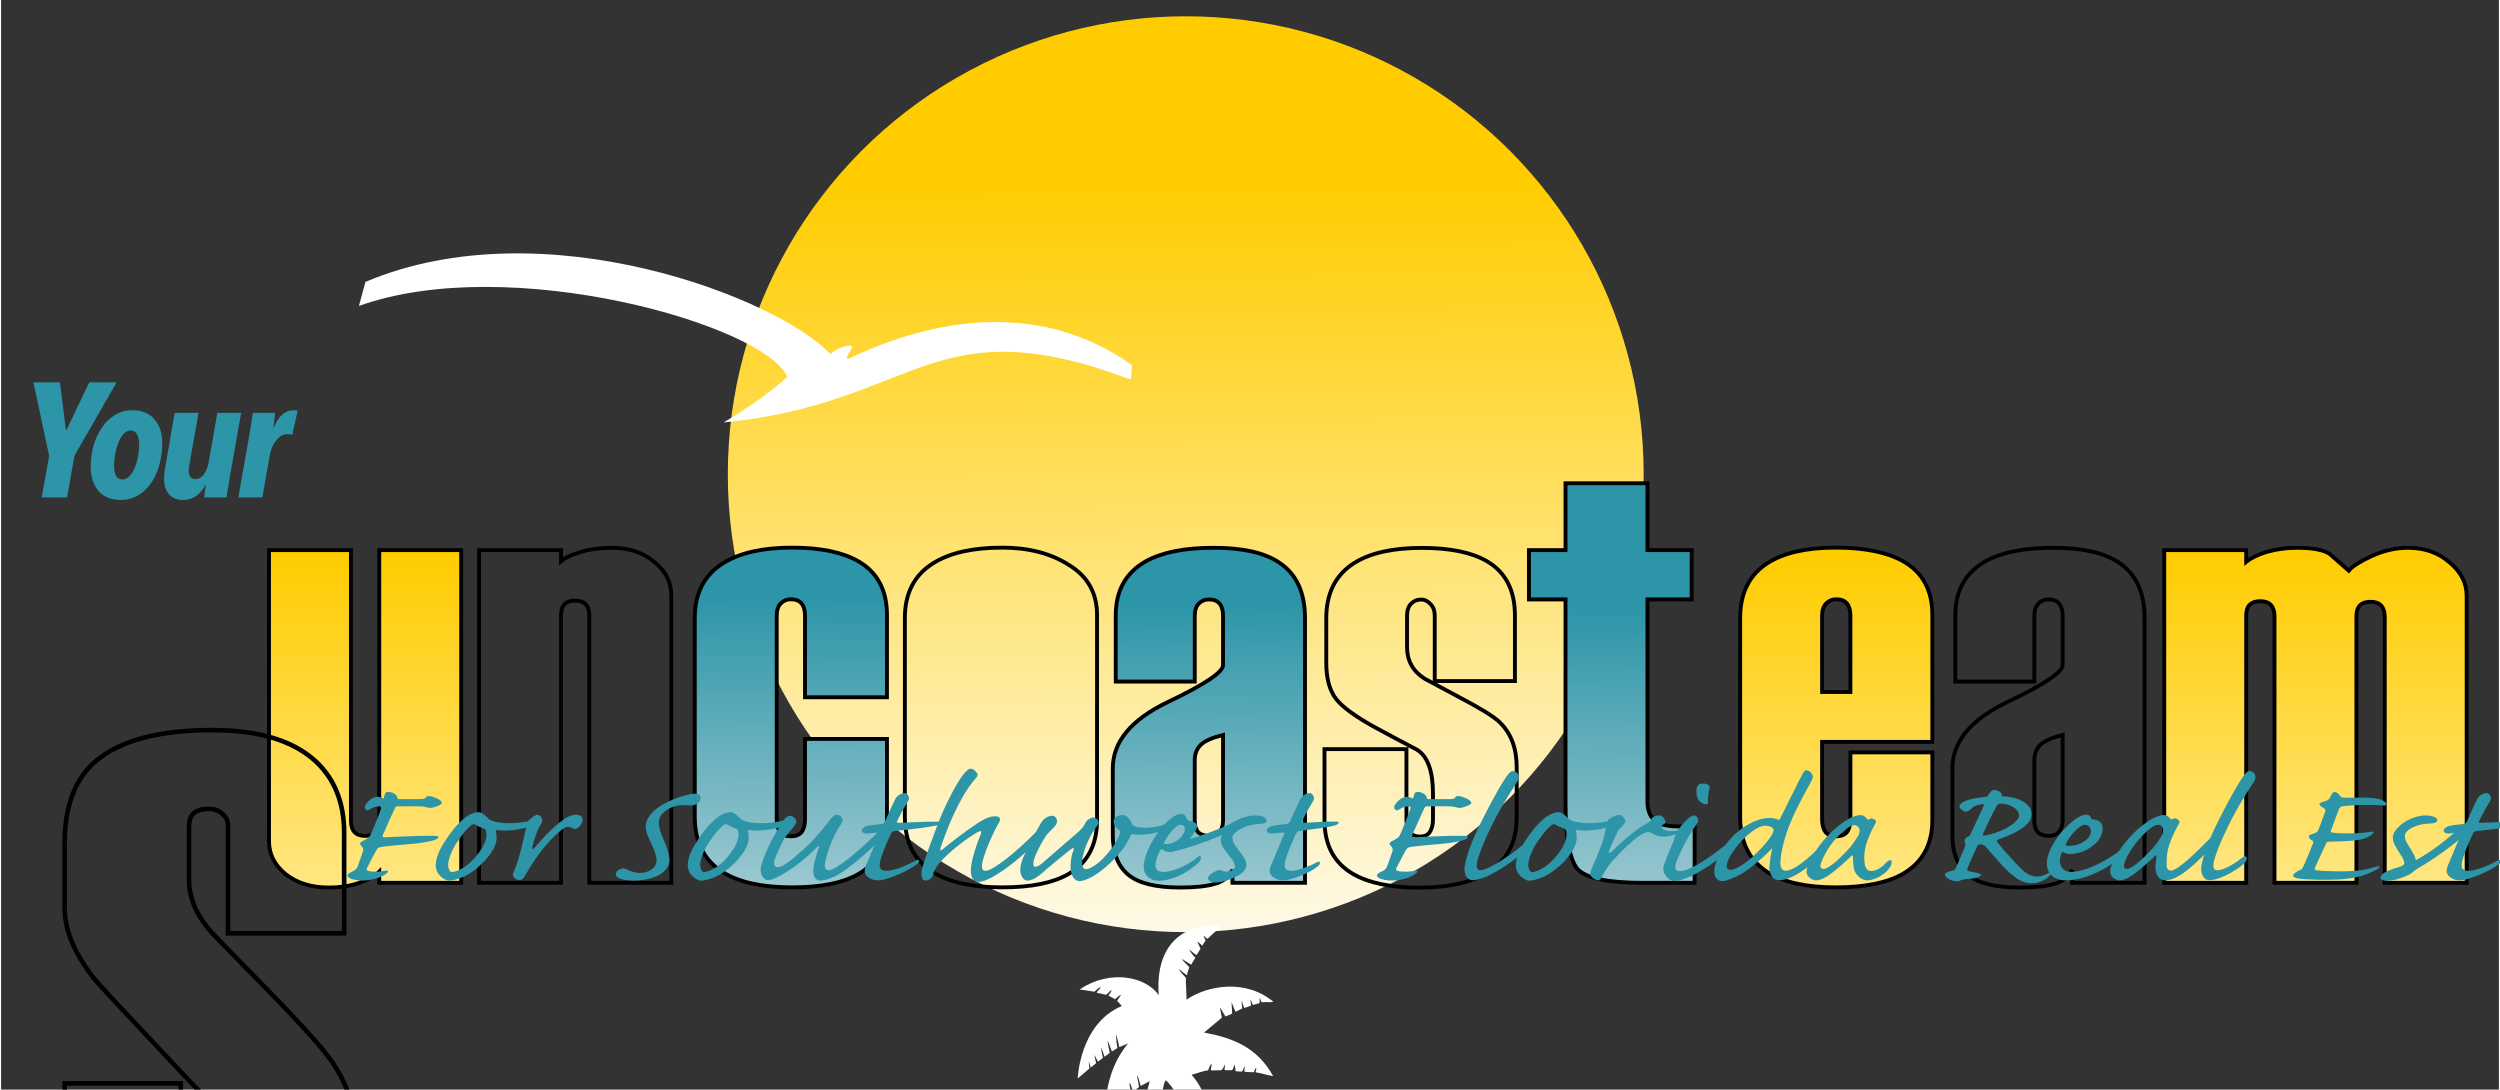 <?xml version="1.0" encoding="UTF-8"?>
<svg width="265" height="115.5" version="1.1" viewBox="0 0 2.76 1.204" xmlns="http://www.w3.org/2000/svg" xmlns:xlink="http://www.w3.org/1999/xlink"><rect x="0" y="0" width="2.76" height="1.204" fill="#333333" stroke="none"/><defs><linearGradient id="d"><stop stop-color="#fc0" offset="0"/><stop stop-color="#ffeb99" offset="1"/></linearGradient><linearGradient id="e"><stop stop-color="#2d95a8" offset="0"/><stop stop-color="#efefef" offset="1"/></linearGradient><linearGradient id="a" x1="346.2" x2="346.5" y1="454.7" y2="527.4" gradientUnits="userSpaceOnUse" xlink:href="#d"/><linearGradient id="c" x1="303.3" x2="302.1" y1="464.8" y2="560" gradientUnits="userSpaceOnUse" xlink:href="#e"/><linearGradient id="b" x1="257" x2="258.6" y1="129" y2="356.4" gradientUnits="userSpaceOnUse"><stop stop-color="#fc0" offset="0"/><stop stop-color="#fefefe" offset="1"/></linearGradient></defs><g transform="translate(1.698e-6 -2.496)"><circle transform="matrix(.004 0 0 .004 .279 2.182)" cx="257.5" cy="209.5" r="126.5" fill="url(#b)"/><g transform="matrix(.423 0 0 .421 -.53 4.492)"><g stroke="#000" stroke-width=".727"><g fill="url(#c)"><path transform="matrix(.014 0 0 .014 .578 -9.662)" d="m213.5 505.2q0 7.04-5.28 10.12-4.29 2.53-12.43 2.53-8.25 0-12.76-2.75-5.39-3.3-5.39-10.45v-37.29q0-7.04 5.39-10.34 4.62-2.86 12.76-2.86 7.92 0 12.32 2.53 5.39 3.08 5.39 10.12v15.4h-15.29v-15.29q0-1.54-0.66-2.31-0.66-0.77-1.98-0.77-1.1 0-1.87 0.77t-0.77 2.31v38.17q0 1.54 0.66 2.42 0.66 0.77 1.98 0.77t1.98-0.77q0.66-0.88 0.66-2.42v-15.07h15.29z" style="font-feature-settings:normal;font-variant-caps:normal;font-variant-ligatures:normal;font-variant-numeric:normal"/><path transform="matrix(.014 0 0 .014 .578 -9.662)" d="m252.7 505.2c0 4.693-1.76 8.066-5.28 10.12-2.86 1.687-7.003 2.53-12.43 2.53-5.5 0-9.753-0.917-12.76-2.75-3.593-2.2-5.39-5.683-5.39-10.45v-37.29c0-4.693 1.797-8.14 5.39-10.34 3.08-1.907 7.333-2.86 12.76-2.86 4.987 0 9.166 1.1 12.54 3.3 3.447 2.127 5.17 5.243 5.17 9.35z" style="font-feature-settings:normal;font-variant-caps:normal;font-variant-ligatures:normal;font-variant-numeric:normal"/><path transform="matrix(.014 0 0 .014 .578 -9.662)" d="m291.5 517h-13.53v-2.42q-1.1 2.09-3.41 2.64-2.2 0.66-6.38 0.66-6.82 0-9.68-2.42-2.86-2.42-2.86-7.37v-12.54q0-7.48 10.23-12.43 10.34-4.95 10.34-6.93v-9.24q0-1.54-0.66-2.31-0.66-0.77-1.98-0.77-1.1 0-1.87 0.77t-0.77 2.31v12.32h-14.74v-12.43q0-6.93 5.61-10.12 4.51-2.53 12.65-2.53 8.14 0 12.21 2.75 4.84 3.19 4.84 10.45zm-15.29-11.66v-16.06q-3.08 0.77-4.18 1.87-1.1 1.1-1.1 2.86v11.33q0 1.43 0.66 2.2 0.77 0.66 2.09 0.66 1.1 0 1.76-0.66 0.77-0.77 0.77-2.2z" style="font-feature-settings:normal;font-variant-caps:normal;font-variant-ligatures:normal;font-variant-numeric:normal"/><path transform="matrix(.014 0 0 .014 .578 -9.662)" d="m331 504.7q0 7.04-5.39 10.34-4.62 2.86-12.76 2.86-7.92 0-12.32-2.53-5.39-3.08-5.39-10.12v-13.31h15.29v13.2q0 1.54 0.66 2.42 0.66 0.77 1.87 0.77t1.76-0.77q0.66-0.88 0.66-2.42v-4.84q0-6.38-2.97-8.25-4.18-2.2-7.81-4.18-5.39-2.97-7.26-5.28-1.87-2.42-1.87-6.82v-8.36q0-7.04 5.17-10.34 4.51-2.86 12.65-2.86 7.92 0 12.21 2.53 5.17 3.08 5.17 10.12v12.32h-14.96v-12.21q0-1.43-0.77-2.2-0.77-0.88-1.76-0.88-1.1 0-1.87 0.77-0.77 0.77-0.77 2.31v5.83q0 3.85 3.3 5.94l5.94 3.19q6.49 3.41 8.03 4.95 3.19 3.08 3.19 8.47z" style="font-feature-settings:normal;font-variant-caps:normal;font-variant-ligatures:normal;font-variant-numeric:normal"/><path transform="matrix(.014 0 0 .014 .578 -9.662)" d="m364.2 517h-9.68q-9.9 0-12.21-2.64-2.2-2.75-2.2-12.43v-38.06h-6.82v-9.24h6.82v-12.54h15.29v12.54h8.25v9.24h-8.25v37.95q0 2.75 1.87 3.85 1.32 0.77 4.07 0.77h2.86z" style="font-feature-settings:normal;font-variant-caps:normal;font-variant-ligatures:normal;font-variant-numeric:normal"/></g><g transform="matrix(.014 0 0 .014 -.047 -9.662)" fill="url(#a)" style="font-feature-settings:normal;font-variant-caps:normal;font-variant-ligatures:normal;font-variant-numeric:normal" aria-label="un"><path d="m178.7 517h-15.29v-2.09q-1.21 1.21-3.74 2.09-2.42 0.88-5.72 0.88-4.84 0-8.03-2.53-3.08-2.53-3.08-6.16v-54.56h15.29v50.71q0 2.86 2.64 2.86 1.32 0 1.98-0.66 0.66-0.77 0.66-2.09v-50.82h15.29z"/><path d="m217.9 517h-15.29v-50.05q0-2.86-2.64-2.86-1.32 0-1.98 0.66-0.66 0.66-0.66 2.09v50.16h-15.29v-62.37h15.29v2.09q1.32-1.1 3.74-1.76 2.53-0.77 5.72-0.77 4.84 0 7.92 2.64 3.19 2.53 3.19 6.27z"/></g><g transform="matrix(.014 0 0 .014 3.796 -9.662)" fill="url(#a)" style="font-feature-settings:normal;font-variant-caps:normal;font-variant-ligatures:normal;font-variant-numeric:normal" aria-label="eam"><path d="m178.7 505.2q0 6.93-5.5 10.12-4.4 2.53-12.54 2.53t-12.54-2.75q-5.28-3.3-5.28-10.45v-37.29q0-7.04 5.17-10.34 4.51-2.86 12.65-2.86 8.03 0 12.54 2.53 5.5 3.08 5.5 10.12v23.76h-20.57v14.52q0 1.54 0.66 2.42 0.66 0.77 1.98 0.77t1.98-0.77q0.66-0.88 0.66-2.42v-12.54h15.29zm-15.29-23.98v-14.3q0-1.54-0.66-2.31-0.66-0.77-1.98-0.77-1.1 0-1.87 0.77t-0.77 2.31v14.3z"/><path d="m218.3 517h-13.53v-2.42q-1.1 2.09-3.41 2.64-2.2 0.66-6.38 0.66-6.82 0-9.68-2.42-2.86-2.42-2.86-7.37v-12.54q0-7.48 10.23-12.43 10.34-4.95 10.34-6.93v-9.24q0-1.54-0.66-2.31-0.66-0.77-1.98-0.77-1.1 0-1.87 0.77t-0.77 2.31v12.32h-14.74v-12.43q0-6.93 5.61-10.12 4.51-2.53 12.65-2.53 8.14 0 12.21 2.75 4.84 3.19 4.84 10.45zm-15.29-11.66v-16.06q-3.08 0.77-4.18 1.87-1.1 1.1-1.1 2.86v11.33q0 1.43 0.66 2.2 0.77 0.66 2.09 0.66 1.1 0 1.76-0.66 0.77-0.77 0.77-2.2z"/><path d="m278.4 517h-15.29v-49.83q0-2.86-2.64-2.86-1.32 0-1.98 0.66-0.66 0.66-0.66 2.09v49.94h-15.29v-49.94q0-2.86-2.64-2.86-1.32 0-1.98 0.66-0.66 0.66-0.66 2.09v50.05h-15.29v-62.37h15.29v2.2q1.32-1.1 3.85-1.87 2.64-0.77 5.61-0.77 4.29 0 6.05 1.1 2.09 1.87 3.63 3.19 0.99-1.21 4.29-2.75 3.41-1.54 6.71-1.54 4.73 0 7.81 2.75 3.19 2.64 3.19 6.27z"/></g></g></g><g transform="matrix(.007 0 0 .007 -.932 .33)" fill="url(#a)" stroke="#000" stroke-width=".727" style="font-feature-settings:normal;font-variant-caps:normal;font-variant-ligatures:normal;font-variant-numeric:normal" aria-label="S"><path d="m189 499.7q0 9.034-4.713 13.35-5.499 4.975-18.59 4.975-12.44 0-18.2-5.892-4.32-4.32-4.32-10.74v-20.95h18.33v21.08q0 1.44 1.047 2.357 1.178 0.785 2.749 0.785 1.833 0 2.749-0.785 0.916-0.785 0.916-2.357v-10.87q0-3.797-1.702-6.022-4.582-4.713-9.819-10.34-8.641-9.165-9.688-10.47-4.582-5.892-4.582-11v-10.34q0-8.772 4.975-12.96 5.761-4.844 18.33-4.844 10.87 0 16.23 4.844 4.582 4.19 4.582 11.39v15.84h-18.33v-16.89q0-1.309-0.916-1.964-0.785-0.785-2.095-0.785-1.571 0-2.357 0.655-0.785 0.655-0.785 2.095v8.51q0 4.451 3.928 8.641 5.499 5.63 10.34 10.6 6.284 6.546 8.117 9.165 3.797 5.368 3.797 11.26z" fill="url(#a)"/></g><g transform="matrix(.423 0 0 .421 -.545 4.501)" fill="#2d95a8"><path transform="matrix(.002 0 0 .002 1.061 -4.491)" d="m209.5 462.4-9.6 54.61h-33.07l9.6-54.61-20.48-96.43h34.56l7.893 62.72h0.64l29.87-62.72h35.63z" style="font-feature-settings:normal;font-variant-caps:normal;font-variant-ligatures:normal;font-variant-numeric:normal"/><path transform="matrix(.002 0 0 .002 1.041 -4.491)" d="m334.2 445.7q0 14.51-3.627 27.95-3.627 13.44-10.45 23.89-6.827 10.24-17.07 16.64-10.24 6.187-23.25 6.187-18.56 0-28.8-11.73-10.24-11.95-10.24-31.57 0-14.29 3.627-27.73 3.84-13.44 10.88-23.89 7.04-10.45 17.28-16.64 10.24-6.187 23.04-6.187 18.35 0 28.37 11.95 10.24 11.73 10.24 31.15zm-30.08 2.56q0-8.533-2.773-13.65-2.56-5.333-8.533-5.333-5.333 0-9.387 4.693-4.053 4.693-6.827 11.73-2.56 6.827-4.053 14.93-1.28 7.893-1.28 14.29 0 8.32 2.347 13.44 2.56 5.12 8.533 5.12 5.333 0 9.387-4.48 4.267-4.693 7.04-11.52t4.053-14.72q1.493-7.893 1.493-14.51z" style="font-feature-settings:normal;font-variant-caps:normal;font-variant-ligatures:normal;font-variant-numeric:normal"/><path transform="matrix(.002 0 0 .002 1.02 -4.491)" d="m433 489.9q-0.427 2.773-1.067 6.613-0.64 3.84-1.28 7.893t-1.28 7.467q-0.427 3.413-0.64 5.12h-29.23q0.427-2.987 0.853-7.467 0.64-4.48 1.28-8.747h-0.64q-4.267 8.533-11.73 14.08-7.253 5.547-17.49 5.547-6.827 0-11.52-2.347t-7.68-6.187q-2.773-3.84-4.267-8.533-1.28-4.907-1.28-9.813 0-4.053 0.427-8.96 0.64-5.12 1.707-10.24l11.73-68.27h31.15l-11.95 68.05q-0.427 2.133-0.64 4.267-0.213 1.92-0.213 3.627 0 4.48 1.707 7.68 1.92 3.2 7.04 3.2 6.4 0 10.88-5.973 4.693-6.187 6.4-15.79l11.31-65.07h31.15z" style="font-feature-settings:normal;font-variant-caps:normal;font-variant-ligatures:normal;font-variant-numeric:normal"/><path transform="matrix(.002 0 0 .002 .999 -4.491)" d="m525 434.9q-1.28-0.427-2.773-0.64t-3.84-0.213q-4.267 0-8.107 2.347-3.627 2.347-6.613 6.187-2.987 3.84-5.12 8.96t-2.987 10.45l-9.6 55.04h-31.36l14.72-83.84q0.427-2.56 1.067-6.4 0.64-4.053 1.28-7.893 0.64-4.053 1.067-7.467t0.64-5.333h29.23q0 1.493-0.427 4.053-0.213 2.56-0.64 5.333-0.213 2.773-0.64 5.547-0.427 2.56-0.64 4.267h0.64q9.173-22.61 25.81-22.61 3.627 0 5.333 0.64z" style="font-feature-settings:normal;font-variant-caps:normal;font-variant-ligatures:normal;font-variant-numeric:normal"/></g><g><g transform="matrix(.005 0 0 .004 -.761 1.111)" fill="#2d95a8" style="font-feature-settings:normal;font-variant-caps:normal;font-variant-ligatures:normal;font-variant-numeric:normal" aria-label="For Southwest Florida Real Estate"><path d="m240.3 567c-0.35 0-0.55 0-0.5-0.25 0.05-0.75-1-1.75-2.05-1.75-0.4 0-0.65 0.2-0.75 0.7-0.1 0.3-0.15 0.65-0.2 0.9 0 0.2-0.15 0.3-0.45 0.05-0.7-0.4-1.55-0.4-2.3 0.25-0.55 0.45-1.1 1.2-1.35 1.75-0.25 0.5-0.15 0.95 0.1 1.25 0.2 0.25 0.45 0.3 0.95-0.1 0.6-0.5 1.25-0.8 2.05-0.8 0.35 0 0.4 0.2 0.35 0.65-0.35 1.45-2.15 6.95-2.4 7.45-0.25 0.55-0.65 0.85-1.5 1.4-0.75 0.45-0.9 0.8-0.45 1.4 0.3 0.4 0.55 0.9 0.4 1.4-0.2 0.85-1.05 3.8-1.25 4.45-0.2 0.45-0.4 0.75-0.8 1.05-0.65 0.35-1.05 0.65-1.25 0.9-0.25 0.25-0.2 0.7 0.25 1.05 0.6 0.5 1.9 0.75 3 0.75 2 0 4.2-0.9 5.2-1.95 0.6-0.6 0.4-0.95-0.3-0.75-0.9 0.3-2.85 0.35-3.65 0.05-0.45-0.2-0.55-0.5-0.25-1.05 0.6-1.5 1.15-2.7 1.9-4.5 0.35-0.75 0.55-1.05 1.55-1.15 2.1-0.35 3.95-0.5 6.55-0.8 1.8-0.2 3.55-0.6 4.3-0.85s1.1-0.55 1.3-0.7c0.25-0.3 0.05-0.6-0.5-0.65-0.4 0-1.2-0.05-3.55 0-3.15 0.1-7.35 0.4-7.8 0.4-0.35 0-0.5-0.15-0.35-0.6 0.1-0.35 2.15-6.05 2.55-7.1 0.2-0.55 0.3-0.85 0.7-0.85 1.75-0.05 3.95 0 5 0 0.85 0 1.55 0.3 1.95 0.4 0.25 0.1 1 0 1.9-0.5 0.7-0.35 0.95-0.6 0.95-0.9 0-0.7-1.5-1.55-2.5-1.8-0.6-0.15-0.9 0-1.05 0.35-0.15 0.3-0.35 0.45-1.3 0.45z"/><path d="m261.7 577.8c0-0.3 0-1.3-0.15-1.8-0.1-0.3-0.05-0.5 0.2-0.45 0.6 0.1 1.35 0.15 2.2 0.15 1.1-0.05 3.75-0.45 5.4-1.2 1.05-0.5 1.55-1.2 1.55-1.7 0-0.35-0.3-0.4-0.7-0.2-1.85 0.8-4.25 1.05-5.7 1.05-1.6 0-2.95-0.25-3.75-0.65-0.45-0.2-0.75-0.45-0.8-0.55-0.55-0.65-1.4-1.85-2.25-1.85-0.7 0-1.6 0.4-2.45 1.05-0.95 0.75-2.4 2.55-3.2 3.9-2.3 3.7-3.8 6.95-3.8 9.75 0 2.9 2.35 4.25 2.9 4.25 0.7 0 2.05-0.45 3.15-1.05 3-1.6 7.4-6.95 7.4-10.65zm-9.9 9.35c-0.4 0-0.8-0.9-0.8-2 0-1.15 0.55-3.45 1.7-5.75 1.55-2.95 2.6-4.45 3.5-5.25 0.35-0.3 0.6-0.25 0.8-0.1 0.35 0.3 1.1 0.75 1.5 0.9 0.35 0.1 0.7 0.35 0.8 0.6 0.15 0.4 0.15 0.95 0.15 1.4 0 2.85-2.65 6.8-4.5 8.5-1.5 1.35-2.7 1.7-3.1 1.7z"/><path d="m279.2 571.3c-1.05 0-2.15 0.75-3.5 2.1-1.95 1.85-4.2 4.95-5.55 6.95-0.45 0.6-0.65 0.6-0.55-0.1 0.2-1.4 1.05-4.65 1.75-6 0.2-0.4 0.45-0.8 0.45-1.3 0.05-0.6-0.4-1.6-1.1-1.6-0.5 0-1.3 0.85-1.7 1.3-0.45 0.45-0.65 1.2-0.9 2.95-0.4 2.4-1.65 9.1-2.55 11.3-0.3 0.75-0.35 1.3 0 1.75 0.3 0.45 0.75 0.7 1.15 0.7 0.45 0 0.85-0.25 1.15-0.95 1.9-4.1 4-8.05 6.75-11.3 1.15-1.35 2.15-2.45 2.85-2.45 0.45 0 0.85 0.25 1.15 0.45 0.3 0.25 0.75 0.2 1.15-0.25 0.4-0.4 0.85-1.2 0.95-1.8 0.15-0.9-0.4-1.75-1.45-1.75z"/><path d="m305.5 565.5c-0.65 0-1.45 0.2-3 0.8-5.2 2.05-7.85 5.35-7.85 8.25 0 0.9 0.2 2.1 1.1 4.35 0.85 2.1 1.3 3.9 1.3 4.95 0 2.4-2 3.55-3.65 3.55-1 0-2.2-0.5-3.05-1.05-0.6-0.4-1.4-0.1-1.8 0.3-0.4 0.35-0.5 0.75-0.5 1.1 0 0.6 0.35 0.95 0.95 1.25 0.65 0.3 1.95 0.5 3.05 0.5 2.05 0 4.55-0.65 6-1.85 1.05-0.95 1.85-2.25 1.85-3.8 0-1.1-0.45-3.35-1.2-5.4s-1.15-3.65-1.15-4.9c0-2.5 2.05-4.4 4.6-4.85 0.95-0.1 1.65 0 2.3 0.05 1.25 0.05 1.95-0.65 2.3-1.5 0.15-0.55 0.05-0.95-0.15-1.3-0.25-0.3-0.6-0.45-1.05-0.45z"/><path d="m317.4 577.8c0-0.3 0-1.3-0.15-1.8-0.1-0.3-0.05-0.5 0.2-0.45 0.6 0.1 1.35 0.15 2.2 0.15 1.1-0.05 3.75-0.45 5.4-1.2 1.05-0.5 1.55-1.2 1.55-1.7 0-0.35-0.3-0.4-0.7-0.2-1.85 0.8-4.25 1.05-5.7 1.05-1.6 0-2.95-0.25-3.75-0.65-0.45-0.2-0.75-0.45-0.8-0.55-0.55-0.65-1.4-1.85-2.25-1.85-0.7 0-1.6 0.4-2.45 1.05-0.95 0.75-2.4 2.55-3.2 3.9-2.3 3.7-3.8 6.95-3.8 9.75 0 2.9 2.35 4.25 2.9 4.25 0.7 0 2.05-0.45 3.15-1.05 3-1.6 7.4-6.95 7.4-10.65zm-9.9 9.35c-0.4 0-0.8-0.9-0.8-2 0-1.15 0.55-3.45 1.7-5.75 1.55-2.95 2.6-4.45 3.5-5.25 0.35-0.3 0.6-0.25 0.8-0.1 0.35 0.3 1.1 0.75 1.5 0.9 0.35 0.1 0.7 0.35 0.8 0.6 0.15 0.4 0.15 0.95 0.15 1.4 0 2.85-2.65 6.8-4.5 8.5-1.5 1.35-2.7 1.7-3.1 1.7z"/><path d="m326.5 571.6c-0.45 0-0.95 0.5-1.3 1.1-0.55 0.95-2.3 4.35-3.55 7.85-1.35 3.65-1.6 5.2-1.6 6 0 1.55 0.8 2.8 1.5 2.8 0.65 0 1.2-0.2 2.15-0.75 2.25-1.4 6.05-4.65 8.75-8.3 0.4-0.5 0.6-0.35 0.45 0.2-0.2 0.8-0.7 2.55-1 4.2-0.65 3.4 0.2 4.8 1.3 4.8 0.6 0 1.7-0.2 3.1-1.05 1.6-0.95 5.2-4.05 9.75-9.75 0.85-1 1.25-1.85 1.25-2.65s-0.55-0.85-1.15-0.15c-4.85 6.05-9.55 10.75-11.1 10.75-0.65 0-1.1-0.65-0.6-2.95 0.45-2.4 1.45-5.95 2.9-8.9 0.4-0.7 0.6-1.1 0.75-1.6 0.3-0.85-0.5-1.9-1.2-1.9-0.4 0-0.85 0.3-1.65 1.6-0.85 1.4-3.05 4.95-5.55 7.8-3.05 3.4-4.75 5.1-5.9 5.1-0.75 0-1.1-0.95-0.3-3.25 0.95-2.65 1.45-4 1.85-4.8 0.3-0.55 0.9-1.35 1.2-1.9 0.35-0.5 1.4-1.9 1.4-2.65 0-0.6-0.8-1.6-1.4-1.6z"/><path d="m347.8 586.8c-1.2 0-1.65-0.75-1.35-2.5s1.55-5.6 2.45-7.85c0.2-0.5 0.35-0.55 0.9-0.65 4.8-0.6 7.7-1.15 9-1.5 0.85-0.2 1.4-1.1 0.35-1.1-2.8 0-6.95 0.3-8.45 0.35-0.4 0-0.65 0-0.5-0.4 0.2-0.45 1.05-2.85 2.4-5.5 0.35-0.7 0.3-1.25 0-1.75-0.2-0.4-0.45-0.55-0.8-0.55-0.75 0-1.7 0.85-1.95 1.55-0.5 1.1-2.05 5.65-2.35 6.35-0.15 0.35-0.35 0.55-0.85 0.65-0.95 0.1-1.85 0.25-2.6 0.4-0.7 0.15-1 0.3-1.35 0.7-0.35 0.35-0.45 0.9-0.1 1.2 0.25 0.2 0.6 0.35 1.05 0.3 0.5-0.05 1.65-0.2 2.25-0.25 0.45-0.05 0.5 0.05 0.35 0.5-0.45 1-2.1 6.25-2.6 7.65-0.4 1.05-0.6 1.85-0.6 2.45 0 1.7 1.75 2.6 2.8 2.6 0.45 0 1.05-0.05 1.8-0.35 4.05-1.55 6.3-3.5 7.15-4.35 0.5-0.55 0.3-1.3-0.4-0.8-1.15 0.75-4.35 2.85-6.55 2.85z"/><path d="m366.5 558.6c-0.4 0-1 0.45-1.9 2-1.1 1.8-3.3 6.9-4.8 11.45-1.7 5.25-3.9 13.1-4.1 14.25-0.25 1.6-0.05 3.2 0.7 3.2 0.9 0 1.65-0.7 1.8-1.8 0.1-0.65 0.4-1.45 1.05-2.55 0.95-1.6 4.15-5.55 8.55-8.9 0.85-0.65 1.2-0.5 0.9 0.45-0.45 1.3-1.3 4.15-1.8 6.7-1 5 0.1 6.45 1.35 6.45 2.3 0 7.6-4.65 12.1-10.2 1.4-1.7 1.65-2.6 1.65-3.25 0-0.8-0.75-0.75-1.3-0.05-4.25 5.35-9.3 10.45-10.95 10.45-0.65 0-1.15-0.6-0.45-3.5 0.9-3.75 2.65-8.2 3.45-9.9 0.5-1.1 0.05-1.65-0.8-1.65-1.5 0-2.4 0.75-3.9 1.85-2 1.6-6.6 5.95-7.75 7.25-0.45 0.5-0.65 0.35-0.5-0.35 1.05-3.85 3.85-13.7 7.85-19.35 0.55-0.7 0.35-1.2-0.05-1.75-0.4-0.6-0.8-0.8-1.05-0.8z"/><path d="m400 571.4c-1.05 0-1.95 0.85-1.95 1.85 0 0.8 0.6 1.7 1.2 2.25 0.3 0.25 0.35 0.55 0.2 1.1-0.85 3-3.45 6.6-4.55 7.8-1.05 1.05-2.2 1.95-2.95 1.95-0.55 0-1.15-0.65-0.7-3.45 0.5-3.05 1.85-6.45 3.2-8.55 0.35-0.55 0.4-1.1 0.15-1.5-0.1-0.25-0.3-0.5-0.6-0.65-0.3-0.2-0.65-0.2-1.15 0.15-0.4 0.25-0.9 0.7-1.1 1.35s-0.65 1.6-2.45 3.4c-2.2 2.35-6.25 6.8-7.2 7.8-0.55 0.5-1.15 0.95-1.5 0.75-0.3-0.2-0.4-0.8-0.1-2.1 0.35-1.2 1.15-3.7 2.7-6.55 0.5-0.8 1.15-1.55 1.6-2.1 0.6-0.85 0.75-1.25 0.75-1.8 0-0.75-0.45-1.5-1-1.5-0.3 0-0.6 0.1-0.9 0.2-0.6 0.3-1.2 0.8-1.65 1.8-0.75 1.6-2.55 5.8-3.65 8.8-1.1 2.85-1 4.5-0.75 5.45s0.75 1.65 1.45 1.65c0.8 0 1.9-0.65 3.15-2 1.05-1.25 4.3-4.55 6.25-6.5 0.7-0.7 0.95-0.55 0.75 0.1-0.4 1.2-0.6 2.7-0.65 4.15-0.1 2.8 0.85 4.4 1.95 4.4 0.7 0 1.5-0.4 2.25-0.85 2.65-1.5 6.25-5.85 7.85-8.9 0.65-1.3 1-2.25 1.2-2.8 0.1-0.35 0.2-0.45 0.45-0.4 2.15 0.45 6.5-0.1 8.7-2.55 0.65-0.75 0.5-1.5-0.15-1-2.25 1.85-6.8 2.15-8.15 1.3-0.35-0.2-0.45-0.35-0.55-0.7-0.2-0.7-0.95-2.35-2.05-2.35z"/><path d="m409.7 579.4c-0.5 0-0.6-0.15-0.5-0.45 0.4-1 2.35-4.85 3.7-4.85 0.6-0.05 0.9 0.55 0.9 1.2 0 1.35-1.15 2.85-2.05 3.4-0.8 0.55-1.55 0.7-2 0.7zm19.55-7.9c-1.35 0-3.4 0.8-4.7 1.8-0.25 0.2-0.55 0.45-0.85 0.65-3.8 2.15-7.05 3.4-8.25 3.85-0.4 0.2-0.7 0.2-0.4-0.2s1.45-2.05 1.45-3.1c0-0.55-0.25-1.05-1.35-1.4-0.5-0.1-0.8-0.3-0.95-0.8-0.2-0.5-0.45-1.25-1.2-1.25-0.6 0-1.2 0.35-1.95 1-2.9 2.4-6.35 9.6-6.35 13.7 0 2.45 1.7 3.8 3.2 3.8 4.55 0 8.65-4.5 9.15-5.35 0.2-0.4 0.3-0.75 0.3-1.1 0-0.4-0.25-0.55-0.6-0.2-1.65 1.8-5.15 4.2-7.75 4.2-1 0-1.7-0.55-1.7-1.8 0-1 0.4-2.85 1.05-4.15 0.1-0.25 0.3-0.4 0.5-0.25 0.7 0.65 1.35 0.85 2.4 0.6 1.55-0.45 6.25-2.1 10.8-4.6-0.5 1.15-0.3 2.1 0.05 3.1 0.45 1.05 1.3 2.3 2 3.45 0.5 0.8 0.8 1.7 0.8 2.2 0 0.6-0.8 1.2-1.4 1.3-0.6 0.15-1.1 0-1.55-0.2-0.3-0.2-0.55-0.2-1-0.05-0.8 0.4-2 1.3-2.05 2.15 0 0.85 1 1.2 1.7 1.2 1.55 0 4.2-1.25 5.4-2.25 0.7-0.55 1.4-1.55 1.4-2.6 0-1.2-0.8-2.75-1.7-4.1-1.1-1.7-1.4-2.6-1.4-3.4 0-1.8 3.4-3.85 6-3.85 0.85 0 1.6-0.3 1.6-0.9 0-0.4-0.3-0.8-0.8-1.1-0.45-0.25-1.05-0.35-1.8-0.35z"/><path d="m437.3 586.8c-1.2 0-1.65-0.75-1.35-2.5s1.6-5.6 2.45-7.85c0.25-0.5 0.35-0.55 0.9-0.65 3.3-0.55 6.25-1.05 7.6-1.5 0.8-0.25 1.4-1.1 0.25-1.1-2.8 0-5.45 0.25-6.95 0.35-0.4 0-0.65 0-0.5-0.4 0.2-0.45 1.05-2.85 2.4-5.5 0.35-0.7 0.3-1.25 0-1.75-0.2-0.4-0.45-0.55-0.8-0.55-0.75 0-1.65 0.85-1.95 1.55-0.45 1.1-2.05 5.65-2.35 6.35-0.15 0.35-0.35 0.55-0.85 0.65-0.95 0.1-1.85 0.25-2.6 0.4-0.7 0.15-1 0.3-1.35 0.7-0.35 0.35-0.45 0.9-0.1 1.2 0.25 0.2 0.6 0.35 1.05 0.3 0.5-0.05 1.65-0.2 2.25-0.25 0.45-0.05 0.5 0.05 0.35 0.5-0.45 1-2.1 6.25-2.6 7.65-0.4 1.05-0.6 1.85-0.6 2.45 0 1.65 1.75 2.6 2.7 2.6 0.5 0 1.05-0.05 1.8-0.3 3.6-1.25 5.7-3 6.35-3.85 0.45-0.55 0.3-1.35-0.35-0.9-1.25 0.85-4 2.4-5.7 2.4z"/><path d="m467.8 567c-0.35 0-0.55 0-0.5-0.25 0.05-0.75-1-1.75-2.05-1.75-0.4 0-0.65 0.2-0.75 0.7-0.1 0.3-0.15 0.65-0.2 0.9 0 0.2-0.15 0.3-0.45 0.05-0.7-0.4-1.55-0.4-2.3 0.25-0.55 0.45-1.1 1.2-1.35 1.75-0.25 0.5-0.15 0.95 0.1 1.25 0.2 0.25 0.45 0.3 0.95-0.1 0.6-0.5 1.25-0.8 2.05-0.8 0.35 0 0.4 0.2 0.35 0.65-0.35 1.45-2.15 6.95-2.4 7.45-0.25 0.55-0.65 0.85-1.5 1.4-0.75 0.45-0.9 0.8-0.45 1.4 0.3 0.4 0.55 0.9 0.4 1.4-0.2 0.85-1.05 3.8-1.25 4.45-0.2 0.45-0.4 0.75-0.8 1.05-0.65 0.35-1.05 0.65-1.25 0.9-0.25 0.25-0.2 0.7 0.25 1.05 0.6 0.5 1.9 0.75 3 0.75 2 0 4.2-0.9 5.2-1.95 0.6-0.6 0.4-0.95-0.3-0.75-0.9 0.3-2.85 0.35-3.65 0.05-0.45-0.2-0.55-0.5-0.25-1.05 0.6-1.5 1.15-2.7 1.9-4.5 0.35-0.75 0.55-1.05 1.55-1.15 2.1-0.35 3.95-0.5 6.55-0.8 1.8-0.2 3.55-0.6 4.3-0.85s1.1-0.55 1.3-0.7c0.25-0.3 0.05-0.6-0.5-0.65-0.4 0-1.2-0.05-3.55 0-3.15 0.1-7.35 0.4-7.8 0.4-0.35 0-0.5-0.15-0.35-0.6 0.1-0.35 2.15-6.05 2.55-7.1 0.2-0.55 0.3-0.85 0.7-0.85 1.75-0.05 3.95 0 5 0 0.85 0 1.55 0.3 1.95 0.4 0.25 0.1 1 0 1.9-0.5 0.7-0.35 0.95-0.6 0.95-0.9 0-0.7-1.5-1.55-2.5-1.8-0.6-0.15-0.9 0-1.05 0.35-0.15 0.3-0.35 0.45-1.3 0.45z"/><path d="m475.6 586.2c0 1.8 0.7 3.2 1.75 3.2 3.5 0 10.5-6.35 12.55-9.4 0.45-0.7 0.6-1.3 0.6-1.7s-0.3-0.55-0.6-0.2c-3.25 3.8-9 8.55-10.8 8.55-0.6 0-1.25-0.55-0.35-3.9 1-3.75 3.75-11.65 8.2-19.95 0.7-1.25 1-2.2 0.1-3.25-0.15-0.2-0.45-0.3-0.7-0.3s-0.55 0.15-0.8 0.45c-0.6 0.75-2.4 4.05-6 12.95-3.15 7.65-3.95 12.45-3.95 13.5z"/><path d="m500.4 577.8c0-0.3 0-1.3-0.15-1.8-0.1-0.3-0.05-0.5 0.2-0.45 0.6 0.1 1.35 0.15 2.2 0.15 1.1-0.05 3.75-0.45 5.4-1.2 1.05-0.5 1.55-1.2 1.55-1.7 0-0.35-0.3-0.4-0.7-0.2-1.85 0.8-4.25 1.05-5.7 1.05-1.6 0-2.95-0.25-3.75-0.65-0.45-0.2-0.75-0.45-0.8-0.55-0.55-0.65-1.4-1.85-2.25-1.85-0.7 0-1.6 0.4-2.45 1.05-0.95 0.75-2.4 2.55-3.2 3.9-2.3 3.7-3.8 6.95-3.8 9.75 0 2.9 2.35 4.25 2.9 4.25 0.7 0 2.05-0.45 3.15-1.05 3-1.6 7.4-6.95 7.4-10.65zm-9.9 9.35c-0.4 0-0.8-0.9-0.8-2 0-1.15 0.55-3.45 1.7-5.75 1.55-2.95 2.6-4.45 3.5-5.25 0.35-0.3 0.6-0.25 0.8-0.1 0.35 0.3 1.1 0.75 1.5 0.9 0.35 0.1 0.7 0.35 0.8 0.6 0.15 0.4 0.15 0.95 0.15 1.4 0 2.85-2.65 6.8-4.5 8.5-1.5 1.35-2.7 1.7-3.1 1.7z"/><path d="m518.6 571.5c-0.65 0-1.1 0.3-1.4 0.5-0.25 0.3-0.3 0.6-0.45 1-0.2 0.2-0.5 0.5-1 0.85-0.7 0.4-1.8 1.3-3.05 2.6-1.3 1.2-3.35 3.55-4.65 5.15-0.4 0.45-0.7 0.4-0.45-0.45 0.25-1.1 1.6-4.5 1.9-5.3 0.25-0.55 0.5-0.85 0.75-1.1 0.5-0.6 0.9-1.35 0.9-1.7 0-0.45-0.7-1.7-1.25-1.7-0.45 0-1.15 0.3-1.8 0.7-0.75 0.5-0.95 0.95-1.1 1.85-0.1 0.85-0.4 2.75-0.7 4.2-0.35 1.5-2.05 6.7-2.6 8.1-0.35 0.9-0.35 1.8-0.1 2.15 0.25 0.45 1.1 1.1 1.5 1.1 0.45 0 0.65-0.45 0.8-0.9 0.3-0.65 1.15-2.75 2.6-4.75 2.25-3.1 4.05-5.1 5.3-6.3 1.1-1 1.95-1.4 2.4-1.4 0.3 0 0.55 0.1 1.1 0.5 0.6 0.5 1.55 0.8 2.4 0.8 1 0 2.1-0.45 2.6-0.8 0.6-0.5 0.65-0.95 0.1-0.85-1.55 0.3-2.95-0.1-3.2-0.9-0.15-0.45 0.1-0.65 0.35-0.85 0.3-0.2 0.45-0.35 0.45-0.65 0-0.75-0.65-1.85-1.35-1.85z"/><path d="m528.3 562.7c-0.8 0-1.35 0.3-1.45 1.9 0 0.75 0.05 1.45 0.2 1.95 0.15 0.7 0.55 1.3 1.3 1.7 0.65 0.35 1.1 0.25 1.05-0.4-0.05-1 0.05-2.5 0.35-3.7 0.25-0.9-0.45-1.45-1.4-1.45zm-6.3 26.95c0.55 0 1.3-0.2 2.65-0.85 2.8-1.25 7.95-5.55 10.15-8.85 0.45-0.7 0.55-1.15 0.55-1.5 0-0.5-0.35-0.55-0.8-0.1-3.25 3.4-8.7 8.55-11.4 8.55-0.8 0-1.25-0.6-0.75-2.45 0.95-3.15 2.8-7.7 4.55-10.6 0.55-0.9 0.25-1.7-0.05-2-0.15-0.2-0.35-0.35-0.6-0.35-1.05 0-3.15 3.2-3.9 4.8-0.25 0.6-0.35 1-0.4 1.45-0.05 0.3-0.1 0.55-0.3 1.15-0.55 1.5-1.65 4.95-1.95 6-0.35 1.05-0.25 2.1 0.2 3 0.7 1.3 1.4 1.75 2 1.75z"/><path d="m543 572.2c-1.85 0-4.55 1.15-7.25 4.05-3.05 3.35-4.95 8.25-4.95 10.65 0 2.2 1 2.75 1.8 2.75 0.7 0 2.7-0.85 4.75-2.4 1.1-0.85 4-3.75 5.9-6.25 0.25-0.35 0.45-0.45 0.3 0-0.25 1.3-0.4 2.35-0.55 4.3-0.15 2.05 0.5 4.1 2.15 4.1 3.6 0 8.8-5.85 10.6-9.25 0.35-0.7 0.45-1.25 0.45-1.7 0-0.5-0.4-0.5-0.75 0-1.4 2-6.4 8.35-8.9 8.35-0.8 0-1.3-1-1.1-3.15 0.25-3.45 1.35-8 2.8-11.95 1.7-4.65 3.6-8.65 4.1-9.9 0.35-0.9 0.3-1.4-0.1-2s-0.75-0.75-1-0.75c-0.35 0-0.6 0.15-0.9 0.9-0.65 1.4-2.8 7.05-5 12.45-0.15 0.35-0.25 0.35-0.65 0.2-0.55-0.3-1.1-0.4-1.65-0.4zm-0.95 2.15c0.95 0 1.45 0.4 1.65 0.65 0.25 0.25 0.3 0.6 0.1 1.15-0.45 1.7-3.15 5.4-5.35 7.65-1.85 1.9-3.35 2.75-4.1 2.75-0.45 0-0.8-0.35-0.8-1.05 0-0.9 0.55-2.9 2.65-6.05 1.9-2.8 4.25-5.1 5.8-5.1z"/><path d="m563.2 571.4c-0.55 0-1.95 0.25-4 2.1-2.45 2.1-4.8 5.45-6.1 8.05-1.6 3-1.9 4.6-1.9 5.45 0 1.85 1.65 2.45 2.1 2.45 0.75 0 1.7-0.45 2.9-1.5 1.35-1.15 4.15-4.25 4.85-5.2 0.3-0.35 0.4-0.25 0.4 0.05 0 0.55 0.05 2 0.15 3.05 0.2 2.05 1.8 3.6 2.95 3.6 1.5 0 3.75-1.4 4.8-3.15 0.65-1 0.7-1.7 0.65-2.1-0.05-0.45-0.55-0.5-1.1 0.2-0.85 1.2-2.05 2.45-3.4 2.45-1.3 0-1.55-1.65-1.55-3.9 0-2.85 0.95-5.75 2.45-9.2 0.2-0.4 0.35-0.8-0.4-1.25-0.35-0.25-0.6-0.25-0.9 0.1-0.25 0.1-0.45 0.05-0.6-0.2-0.25-0.4-0.75-1-1.25-1zm-1.45 2.8c0.65 0 1.05 0.7 1.15 1.1 0.1 0.5-0.05 1.25-0.25 1.75-0.2 0.35-1.25 2.5-1.85 3.3-1.5 2.05-2.9 3.75-3.75 4.55-0.95 0.9-1.7 1.4-2.1 1.4-0.65 0-0.85-0.7-0.55-1.65 0.5-1.8 1.85-5.2 4.25-8 1.35-1.6 2.45-2.45 3.05-2.45z"/><path d="m600.9 571.3c0-0.65-0.1-1.35-0.45-2.05-0.95-1.75-3.15-2.9-5.75-3-0.35 0-0.4-0.1-0.35-0.2 0.05-0.4-0.1-0.8-0.45-1.1-0.35-0.25-0.75-0.45-1.25-0.45-0.55 0-0.9 0.5-1.2 1.25-0.2 0.45-0.35 0.6-0.85 0.65-2.25 0.3-3.9 0.75-4.85 1.45-0.55 0.4-0.9 0.95-0.7 1.45 0.15 0.35 0.35 0.6 0.65 0.85 0.3 0.3 0.65 0.35 1 0.25 0.4-0.15 0.75-0.55 1-0.85 0.4-0.55 1-0.95 2.35-1.15 0.35 0 0.4 0.1 0.25 0.55-1.8 4.8-2.2 6.1-2.85 7.65-0.2 0.5-0.35 0.7-0.6 0.8s-0.5 0.35-0.65 0.7-0.05 0.85 0.05 1.1c0.05 0.2 0.1 0.5 0 0.8-0.55 1.7-1.2 3.5-2.05 6-0.2 0.5-0.3 0.7-0.7 0.75-0.5 0.1-1.1 0.35-1.45 0.6s-0.35 0.6-0.1 1.05c0.35 0.65 1.65 1.3 2.4 1.3 0.45 0 0.8-0.15 1.05-0.35 0.3-0.15 0.6-0.2 0.95-0.25 1.1-0.05 2.3-0.25 2.95-0.65 0.55-0.3 0.6-0.5 0.3-0.75s-1.55-0.55-2.35-0.75c-0.55-0.1-0.6-0.25-0.5-0.7 0.5-1.7 1.4-4.25 2.1-6.05 0.15-0.5 0.35-0.7 0.65-0.7 0.4 0 0.75 0.1 1.1 0.45 0.4 0.35 3.1 4.55 4.45 6.15 2.45 3.1 4.05 4.15 5.9 4.15 1.65 0 3.4-1.1 4.1-2.3 0.35-0.65 0.2-1.1-0.3-0.6-0.6 0.5-1.75 1.05-2.5 1.05-0.7 0-1.75-0.15-3.05-1.5-0.9-0.9-4.45-5.8-5.8-7.9-0.25-0.45-0.2-0.7 0.4-0.95 2.6-1.15 7.1-3.5 7.1-6.7zm-2.75 0.3c0 1.2-1.9 3.05-4.05 4.15-1.9 0.95-3.4 1.35-3.75 1.35-0.3 0-0.2-0.35-0.1-0.65 0.5-1.5 2.35-6.3 3-7.6 0.2-0.45 0.35-0.6 0.8-0.6 1.95 0.05 4.1 1.3 4.1 3.3z"/><path d="m604.3 584.7c0 3.7 2.3 4.75 4.25 4.75 4.45 0 10.4-3.9 13.55-8.1 0.45-0.65 0.65-1.25 0.55-1.6-0.15-0.35-0.4-0.35-0.7-0.05-2.9 3.25-8.55 7.4-12.25 7.4-1.45 0-2.5-1-2.5-3 0-0.85 0.15-1.65 0.35-2.2 0.15-0.35 0.3-0.35 0.5-0.2 0.3 0.25 0.8 0.45 1.35 0.45 2.4 0 4.25-1.35 5.6-2.85 0.95-1.05 1.65-2.7 1.65-4.25 0-1.5-0.9-2.35-2.05-2.4-0.4-0.1-0.55-0.3-0.55-0.45-0.05-0.45-0.4-0.9-1.1-0.9-1.8 0-4.6 3.55-5.55 5-1.85 2.8-3.1 6.15-3.1 8.35zm4.95-4.8c-0.65 0-0.9-0.15-0.75-0.5 0.65-1.9 2.9-5.3 4.2-5.3 0.65 0 1.35 0.65 1.35 1.85-0.05 2-2.35 3.95-4.75 3.95z"/><path d="m618.3 587c0 1.85 1.6 2.45 2.1 2.45 0.7 0 1.65-0.45 2.9-1.5 1.3-1.15 4.15-4.25 4.85-5.2 0.25-0.35 0.35-0.25 0.35 0.05 0.05 0.45-0.2 1.9-0.2 2.85-0.05 2.25 0.8 3.8 2.15 3.8 3.2 0 7.3-5.3 10.95-10.1 0.95-1.3 1.6-2.6 1.6-3.45 0-0.65-0.65-0.75-1.2 0.05-4.65 6.15-8.65 10.8-10.1 10.8-1.05 0-1.1-1.65-0.9-3.75 0.2-2.85 1.15-5.8 2.65-9.1 0.25-0.5 0.3-1-0.45-1.45-0.3-0.2-0.6-0.2-0.9 0.05-0.25 0.15-0.45 0.1-0.5-0.1-0.25-0.4-0.8-1-1.35-1s-1.95 0.25-4 2.1c-2.45 2.1-4.8 5.45-6.1 8.05-1.55 3-1.85 4.6-1.85 5.4zm3.05-1.5c0-2.25 2.9-7.1 4.4-8.85 1.35-1.65 2.4-2.55 3.15-2.55 0.65 0 0.95 0.5 1.05 1.1s0 1.35-0.25 1.85c-0.15 0.35-1.2 2.5-1.85 3.3-1.5 2.05-2.9 3.75-3.75 4.55-0.9 0.9-1.7 1.4-2.1 1.4-0.45 0-0.65-0.35-0.65-0.75z"/><path d="m638.4 586.2c0 1.8 0.7 3.2 1.75 3.2 2.75 0 7.15-3.65 7.95-4.9 0.35-0.65 0.5-1.15 0.35-1.5-0.15-0.25-0.45-0.3-0.85 0.05-1.2 1.25-3.95 3.6-5.7 3.6-0.6 0-1.25-0.55-0.35-3.9 1-3.75 3.75-11.65 8.2-19.95 0.7-1.25 1-2.2 0.1-3.25-0.15-0.2-0.45-0.3-0.7-0.3s-0.55 0.15-0.8 0.45c-0.6 0.75-2.4 4.05-6 12.95-3.15 7.65-3.95 12.45-3.95 13.5z"/><path d="m670.2 566.6c-0.65 0-0.8-0.05-1.05-0.4-0.35-0.65-0.75-1.1-1.15-1.15-0.3-0.05-0.6 0.1-0.8 0.7-0.4 1.15-0.6 1.45-1.1 1.7-0.65 0.2-1.15 0.45-1.4 0.65-0.35 0.3-0.2 0.65 0.75 1.35 0.4 0.3 0.5 0.45 0.3 1.2-0.95 3.3-1.25 4.25-1.45 4.85s-0.35 0.75-1.55 1.25c-0.45 0.15-0.6 0.4-0.55 0.65 0.05 0.35 0.25 0.7 0.65 0.95 0.35 0.25 0.4 0.45 0.25 0.95-0.95 2.9-1.7 5.35-2.3 6.7-0.2 0.4-0.35 0.5-0.5 0.55-0.4 0.1-1.6 1.1-1.6 1.6 0 0.6 1.4 0.95 3.05 1 1.4 0.1 2.75 0.15 4.3 0.15 5.4-0.05 8.05-0.75 11.3-2.95 0.7-0.5 0.55-1-0.2-0.7-2.5 0.95-4.1 1.3-8.05 1.3-2.45 0-4.25-0.15-5.1-0.25-0.55-0.1-0.6-0.3-0.45-0.75 0.7-2.05 1.6-4.35 2.45-6.65 0.15-0.4 0.25-0.55 0.75-0.55 2.85-0.05 5-0.2 6.25-0.45 1.1-0.2 2.05-0.55 2.85-1.25 0.65-0.6 0.9-1.2 0.2-1.05-1.25 0.25-2.85 0.45-4.3 0.45-2.1 0.05-3.3 0-4.35-0.2-0.4-0.05-0.45-0.2-0.3-0.65 0.25-0.85 1.25-4.25 1.6-5.35 0.3-1 0.45-1.25 1.4-1.35 1.4-0.15 2.85-0.3 4.3-0.3 1.65 0 2.85 0 3.65 0.1 0.55 0.1 1 0.15 1.2-0.05 0.2-0.15 0.15-0.55-0.35-1-0.8-0.7-2.3-1.05-4-1.05z"/><path d="m688 571.5c-1.55 0-3.3 0.8-4.6 1.8-1.55 1.2-2.65 3.05-2.65 4.1 0 0.75 0.1 1.6 0.45 2.3 0.3 0.7 0.75 1.7 1.35 2.8 0.45 0.75 0.65 1.4 0.75 2.15 0 0.4-0.35 0.75-0.8 0.95-0.95 0.35-1.75 0.65-2.4 1-1.05 0.5-1.9 1.15-2.05 1.9-0.2 0.7 0.75 1.1 1.45 1.1 1.55 0 4.05-1.15 5.05-1.85 0.7-0.5 1.05-1.15 1.55-1.5 3.2-2.15 10-8.15 11.75-11.05 0.45-0.7 0.9-1.6 0.9-2.2 0.05-0.5-0.3-0.75-0.6-0.5-0.7 0.9-2.3 2.4-4.7 4.7-2.95 3.25-6.25 5.8-7.6 6.65-0.25-1.5-1.05-2.8-1.75-4.3-0.45-0.9-0.7-1.55-0.7-2.4 0-1.55 2.55-3.4 5.55-3.4 0.95 0 1.65-0.4 1.65-0.9 0-0.95-1.55-1.35-2.55-1.35z"/><path d="m697.4 586.8c-1.2 0-1.65-0.75-1.35-2.5s1.55-5.6 2.45-7.85c0.2-0.5 0.35-0.55 0.9-0.65 4.8-0.6 7.7-1.15 9-1.5 0.85-0.2 1.4-1.1 0.35-1.1-2.8 0-6.95 0.3-8.45 0.35-0.4 0-0.65 0-0.5-0.4 0.2-0.45 1.05-2.85 2.4-5.5 0.35-0.7 0.3-1.25 0-1.75-0.2-0.4-0.45-0.55-0.8-0.55-0.75 0-1.7 0.85-1.95 1.55-0.5 1.1-2.05 5.65-2.35 6.35-0.15 0.35-0.35 0.55-0.85 0.65-0.95 0.1-1.85 0.25-2.6 0.4-0.7 0.15-1 0.3-1.35 0.7-0.35 0.35-0.45 0.9-0.1 1.2 0.25 0.2 0.6 0.35 1.05 0.3 0.5-0.05 1.65-0.2 2.25-0.25 0.45-0.05 0.5 0.05 0.35 0.5-0.45 1-2.1 6.25-2.6 7.65-0.4 1.05-0.6 1.85-0.6 2.45 0 1.7 1.75 2.6 2.8 2.6 0.45 0 1.05-0.05 1.8-0.35 4.05-1.55 6.3-3.5 7.15-4.35 0.5-0.55 0.3-1.3-0.4-0.8-1.15 0.75-4.35 2.85-6.55 2.85z"/><path d="m705.2 587c0 1.85 1.6 2.45 2.1 2.45 0.7 0 1.65-0.45 2.9-1.5 1.3-1.15 4.15-4.25 4.85-5.2 0.25-0.35 0.35-0.25 0.35 0.05 0.05 0.45-0.2 1.9-0.2 2.85-0.05 2.25 0.8 3.8 2.15 3.8 3.2 0 7.3-5.3 10.95-10.1 0.95-1.3 1.6-2.6 1.6-3.45 0-0.65-0.65-0.75-1.2 0.05-4.65 6.15-8.65 10.8-10.1 10.8-1.05 0-1.1-1.65-0.9-3.75 0.2-2.85 1.15-5.8 2.65-9.1 0.25-0.5 0.3-1-0.45-1.45-0.3-0.2-0.6-0.2-0.9 0.05-0.25 0.15-0.45 0.1-0.5-0.1-0.25-0.4-0.8-1-1.35-1s-1.95 0.25-4 2.1c-2.45 2.1-4.8 5.45-6.1 8.05-1.55 3-1.85 4.6-1.85 5.4zm3.05-1.5c0-2.25 2.9-7.1 4.4-8.85 1.35-1.65 2.4-2.55 3.15-2.55 0.65 0 0.95 0.5 1.05 1.1s0 1.35-0.25 1.85c-0.15 0.35-1.2 2.5-1.85 3.3-1.5 2.05-2.9 3.75-3.75 4.55-0.9 0.9-1.7 1.4-2.1 1.4-0.45 0-0.65-0.35-0.65-0.75z"/><path d="m729.6 586.8c-1.2 0-1.65-0.75-1.35-2.5s1.55-5.6 2.45-7.85c0.2-0.5 0.35-0.55 0.9-0.65 4.8-0.6 7.7-1.15 9-1.5 0.85-0.2 1.4-1.1 0.35-1.1-2.8 0-6.95 0.3-8.45 0.35-0.4 0-0.65 0-0.5-0.4 0.2-0.45 1.05-2.85 2.4-5.5 0.35-0.7 0.3-1.25 0-1.75-0.2-0.4-0.45-0.55-0.8-0.55-0.75 0-1.7 0.85-1.95 1.55-0.5 1.1-2.05 5.65-2.35 6.35-0.15 0.35-0.35 0.55-0.85 0.65-0.95 0.1-1.85 0.25-2.6 0.4-0.7 0.15-1 0.3-1.35 0.7-0.35 0.35-0.45 0.9-0.1 1.2 0.25 0.2 0.6 0.35 1.05 0.3 0.5-0.05 1.65-0.2 2.25-0.25 0.45-0.05 0.5 0.05 0.35 0.5-0.45 1-2.1 6.25-2.6 7.65-0.4 1.05-0.6 1.85-0.6 2.45 0 1.7 1.75 2.6 2.8 2.6 0.45 0 1.05-0.05 1.8-0.35 4.05-1.55 6.3-3.5 7.15-4.35 0.5-0.55 0.3-1.3-0.4-0.8-1.15 0.75-4.35 2.85-6.55 2.85z"/><path d="m738.2 585c0 2.85 1.9 4.45 3.7 4.45 2.7 0 6-2.3 7.05-3.65 0.45-0.55 0.65-1.05 0.65-1.5-0.2-0.25-0.8 0-1.2 0.3-1 0.75-3.3 2.35-5.25 2.35-1.35 0-2.2-0.75-2.2-2.35 0-0.95 0.35-2.2 0.6-2.75 0.15-0.35 0.25-0.35 0.45-0.2 0.3 0.25 0.7 0.45 1.15 0.45 2.55 0 4.4-1.35 5.75-2.85 0.95-1.05 1.65-2.7 1.65-4.25 0-1.5-0.9-2.35-2.05-2.4-0.4-0.1-0.55-0.3-0.55-0.45-0.05-0.45-0.4-0.9-1.1-0.9-1.8 0-4.6 3.75-5.4 5-1.95 3.15-3.25 6.8-3.25 8.7zm4.95-5.15c-0.65 0-0.75-0.15-0.6-0.5 0.8-1.9 2.8-5.3 4.05-5.3 0.65 0 1.35 0.65 1.35 1.85 0 2-2.3 3.95-4.75 3.95z"/></g><path transform="matrix(.012 0 0 .013 -2.762 -6.868)" d="m335.8 824.6c0.134-1.995 1.109-12.75 1.65-12.45 0.117 0.107 0.865 0.796 1.017 1.464 0.022 0.098 0.699-0.291 0.535-0.087-0.088 0.11-0.452 0.193-0.376 0.313 0.117 0.185 0.081 0.113 0.167 0.225 1e-3 2e-3 0.545-0.203 0.584-0.139 0.061 0.104-0.533 0.275-0.475 0.374 0.049 0.084 0.085 0.177 0.13 0.256 0.033 0.058 0.519-0.151 0.519-0.151-0.246 0.186-0.417 0.328-0.417 0.328 0.068 0.102 0.116 0.209 0.167 0.304 0.034 0.063 0.648-0.211 0.507-0.072-0.169 0.167-0.437 0.244-0.386 0.34 0.129 0.245 0.207 0.398 0.207 0.398 0.201-0.136 0.338-0.223 0.571-0.342-0.22 0.289-0.505 0.423-0.415 0.57 0.594 0.963 1.105 1.067 1.105 1.067s1.422-2.641-1.103-5.339c0.156-0.015 1.197-0.382 1.528-0.363 0.058-0.198 0.092-0.286 0.313-0.597 0.021 0.316-0.155 0.601 0.017 0.593 0.169-7e-3 0.736-0.013 0.826-0.016 0.14-5e-3 0.267-0.221 0.381-0.502 0.051 0.241-0.126 0.499 0.065 0.498 0.131-1e-3 0.445-2e-3 0.578-2e-3 0.126 4e-5 0.238-0.579 0.264-0.455 0.039 0.183 0.083 0.54 0.083 0.54 0.163 0.024 0.38 0.026 0.546 0.032 0.132 5e-3 0.165-0.3 0.297-0.49 0.022 0.203-0.121 0.504 0.033 0.513 0.133 7e-3 0.612 0.031 0.743 0.04 0.145 9e-3 0.124-0.356 0.267-0.346 0.104 8e-3 -0.123 0.342-0.021 0.351 0.288 0.024 1.323 0.296 1.596 0.325-1.481-2.472-3.713-3.25-6.365-3.71 0.112-0.069 1.53-1.199 1.64-1.264-0.071-0.376-0.143-0.529-0.166-0.886 0.168 0.288 0.31 0.521 0.502 0.788 0.11-0.06 0.5-0.183 0.611-0.241-0.013-0.221-0.026-0.554-0.055-0.985 0.145 0.353 0.192 0.479 0.372 0.826 0.114-0.053 0.494-0.235 0.612-0.287-0.024-0.149-0.069-0.493-0.055-0.681 0.03 0.13 0.163 0.492 0.238 0.637 0.133-0.02 0.502-0.153 0.633-0.2-0.017-0.137-0.057-0.306-0.06-0.564 0.063 0.207 0.179 0.381 0.224 0.515 0.144-0.046 0.378-0.105 0.585-0.152 0.081-0.018 0.011-0.213 0.039-0.47 0.111 0.273 0.168 0.416 0.247 0.396 0.17-0.044 0.844 9e-3 1.024-0.036-2.528-1.971-6.067-1.42-8.019-0.184 0.047-0.27-0.092-1.59-0.036-1.85-0.229-0.229-0.547-0.55-0.661-0.738 0.021-0.056 0.596 0.47 0.768 0.492-0.02-0.157 0.19-0.56 0.189-0.673-0.093-0.124-0.486-0.401-0.676-0.714 0.265 0.184 0.603 0.366 0.852 0.502 0.073-0.141 0.313-0.444 0.392-0.585-0.178-0.141-0.459-0.5-0.586-0.707 0.188 0.104 0.507 0.406 0.699 0.48 0.087-0.134 0.268-0.415 0.357-0.542-0.098-0.231-0.172-0.355-0.304-0.613 0.206 0.123 0.308 0.217 0.468 0.351 0.089-0.109 0.225-0.35 0.314-0.446-0.087-0.096-0.128-0.232-0.206-0.429 0.121 0.114 0.275 0.248 0.369 0.298 0.082-0.066 1.155-1 1.232-1.047-1.672-0.327-6.14 0.226-5.721 5.826-1.184-1.576-4.481-2.223-7.276-0.479 0.228 0.023 1.147 0.164 1.357 0.192 0.128-0.11 0.377-0.333 0.605-0.425-0.157 0.289-0.288 0.305-0.403 0.51 0.176 0.044 0.707 0.127 0.867 0.18 0.195-0.119 0.289-0.302 0.528-0.409-0.101 0.297-0.279 0.369-0.301 0.484 0.046 0.029 0.476 0.212 0.609 0.292 0.238-0.188 0.372-0.31 0.561-0.382-0.178 0.275-0.399 0.516-0.359 0.549 0.115 0.096 0.316 0.303 0.416 0.417-3.898 1.513-4.062 6.161-4.062 6.161s0.011-9e-3 0.031-0.026c0.02-0.017 1.005-0.79 1.044-0.821-0.013-0.193-0.055-0.387-0.051-0.628 0.068 0.209 0.12 0.387 0.174 0.545 0.071-0.056 0.412-0.304 0.496-0.37-0.05-0.25-0.139-0.493-0.148-0.699 0.126 0.221 0.251 0.476 0.328 0.559 0.107-0.079 0.335-0.229 0.45-0.311-0.048-0.244-0.155-0.6-0.173-0.874 0.139 0.245 0.186 0.413 0.319 0.779 0.127-0.084 0.352-0.253 0.482-0.335-0.092-0.365-0.169-0.719-0.212-1.056 0.184 0.314 0.27 0.634 0.407 0.937 0.073-0.041 0.338-0.172 0.51-0.293-0.038-0.198-0.107-0.457-0.133-1.187 0.225 0.689 0.247 0.861 0.302 1.111 0.126-0.056 0.699-0.273 0.819-0.317-2.316 2.538-2.114 5.74-2.292 7.454 0.23-0.376 0.897-1.282 0.955-1.355-0.146-0.681-0.092-0.815 0.139-0.144 0.13-0.189 0.217-0.311 0.305-0.426-0.288-0.82-0.213-0.716 0.115-0.121 0.091-0.11 0.335-0.449 0.427-0.554-0.266-1.037-0.16-0.872 0.151-0.138 0.094-0.094 0.369-0.392 0.463-0.478-0.242-1.136-0.14-1.148 0.189-0.135 0.093-0.068 0.46-0.338 0.552-0.395-0.314-1.382-0.168-1.205 0.152-0.088 0.089-0.031 0.743-0.379 0.83-0.396-0.837 2.565-2.176 11.97-2.176 11.97z" fill="#fff"/><path transform="matrix(.004 3.952e-5 -3.823e-5 .004 -2.702 2.279)" d="m775.6 131.1c41.59-15.38 112.3 4.251 118.5 18.39 0 0-5.636 5.661-17.44 12.8 53.7-5.87 56.95-33.1 112.2-13.01 0.409 0.148 0.388-3.973 0.388-3.973-25.57-17.79-54.89-12.31-77.68-1.24-2.762 1.308 0.864-2.764 0.31-3.212-0.544-0.44-3.905 0.264-5.942 2.283-14.18-15.14-79.44-40.08-128.6-18.69z" fill="#fff"/></g></g></svg>
